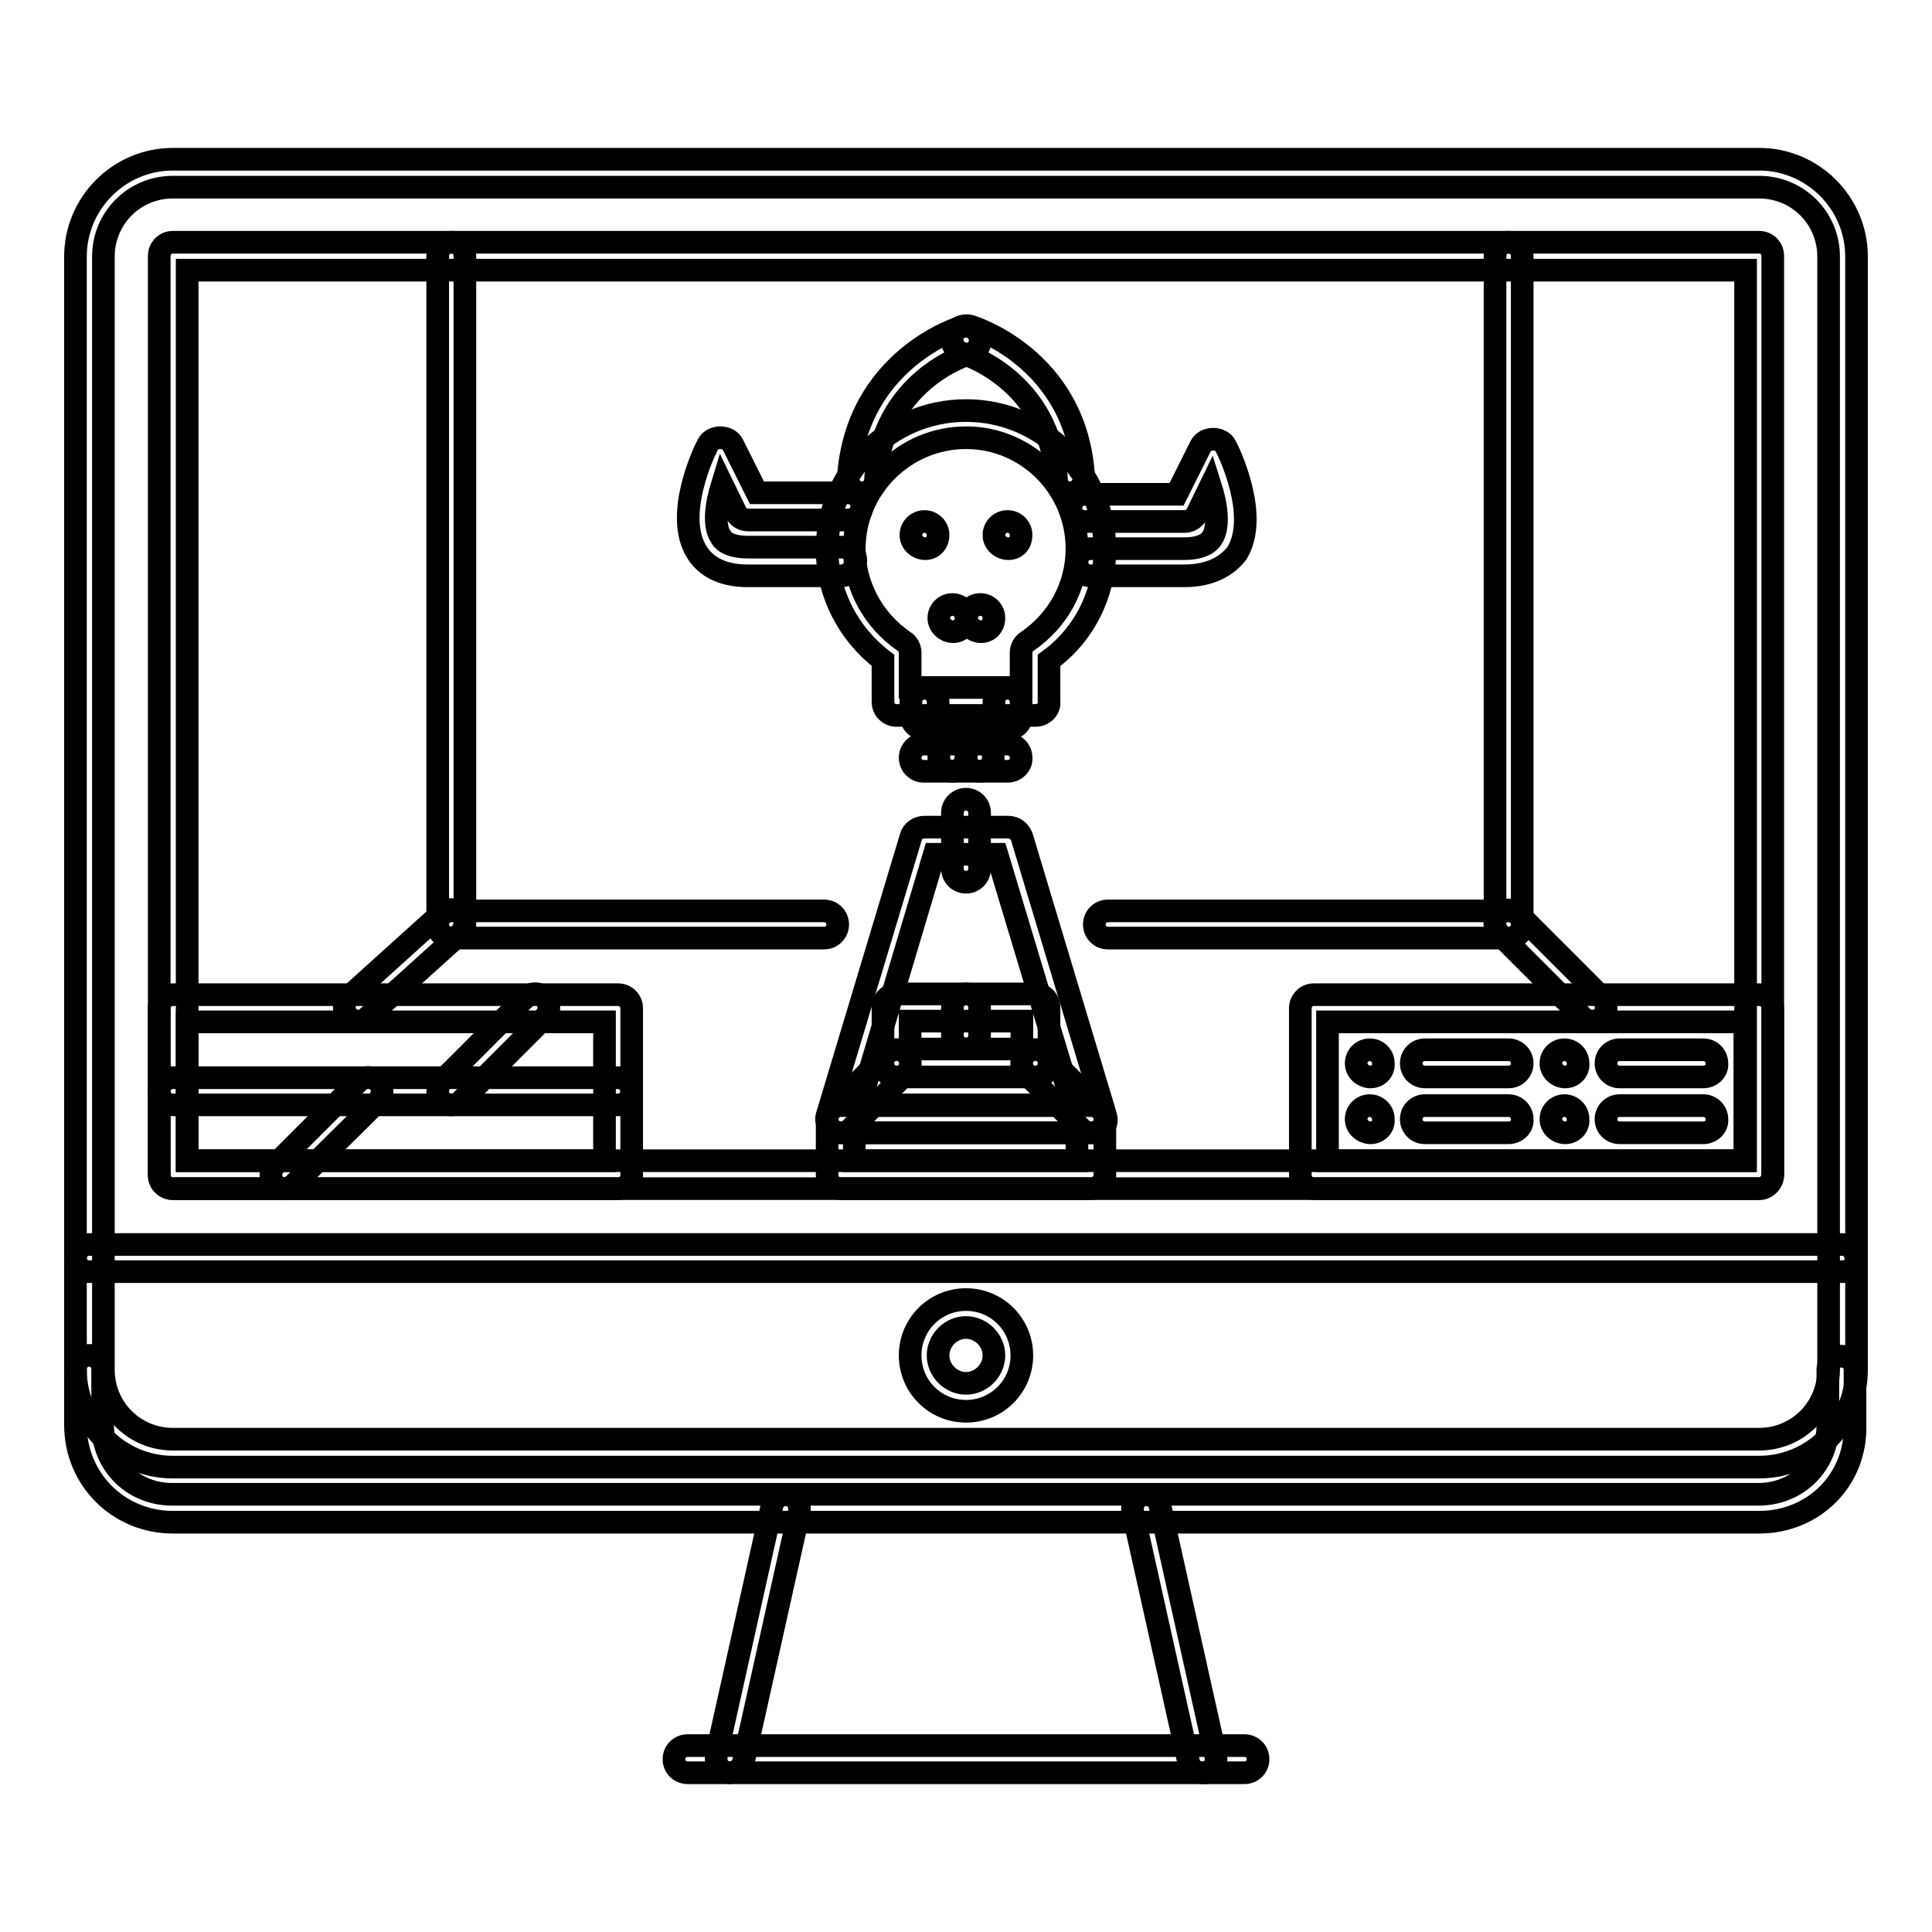 <?xml version="1.0" encoding="utf-8"?>
<!-- Svg Vector Icons : http://www.onlinewebfonts.com/icon -->
<!DOCTYPE svg PUBLIC "-//W3C//DTD SVG 1.1//EN" "http://www.w3.org/Graphics/SVG/1.1/DTD/svg11.dtd">
<svg version="1.1" xmlns="http://www.w3.org/2000/svg" xmlns:xlink="http://www.w3.org/1999/xlink" x="0px" y="0px" viewBox="0 0 256 256" enable-background="new 0 0 256 256" xml:space="preserve">
<g> <path stroke-width="3" fill-opacity="0" stroke="#000000"  d="M181.6,142.7c-1,0-1.9-0.8-1.9-1.8c0-1,0.8-1.8,1.8-1.8h0c1,0,1.8,0.8,1.8,1.8 C183.4,141.9,182.6,142.7,181.6,142.7z M244.2,168.5H11.8c-1,0-1.8-0.8-1.8-1.8c0,0,0,0,0,0c0-1,0.8-1.8,1.8-1.8c0,0,0,0,0,0h232.3 c1,0,1.8,0.8,1.8,1.8v0C246,167.7,245.2,168.5,244.2,168.5C244.2,168.5,244.2,168.5,244.2,168.5z M128,187c-4.1,0-7.4-3.3-7.4-7.4 c0-4.1,3.3-7.4,7.4-7.4c4.1,0,7.4,3.3,7.4,7.4C135.4,183.7,132.1,187,128,187z M128,175.9c-2,0-3.7,1.7-3.7,3.7s1.7,3.7,3.7,3.7 c2,0,3.7-1.7,3.7-3.7S130,175.9,128,175.9z M96.7,234.9c-1,0-1.8-0.8-1.8-1.8c0-0.1,0-0.3,0-0.4l7.4-33.2c0.2-1,1.2-1.6,2.2-1.4 c1,0.2,1.6,1.2,1.4,2.2l-7.4,33.2C98.3,234.3,97.5,234.9,96.7,234.9z M159.3,234.9c-0.9,0-1.6-0.6-1.8-1.4l-7.4-33.2 c-0.2-1,0.4-2,1.4-2.2c1-0.2,2,0.4,2.2,1.4l7.4,33.2c0.2,1-0.4,2-1.4,2.2C159.6,234.9,159.5,234.9,159.3,234.9z"/> <path stroke-width="3" fill-opacity="0" stroke="#000000"  d="M164.9,234.9H91.1c-1,0-1.8-0.8-1.8-1.8v0c0-1,0.8-1.8,1.8-1.8c0,0,0,0,0,0h73.8c1,0,1.8,0.8,1.8,1.8 c0,0,0,0,0,0C166.7,234.1,165.9,234.9,164.9,234.9L164.9,234.9z M233.1,157.5H22.9c-1,0-1.8-0.8-1.8-1.8v0V33.9 c0-1,0.8-1.8,1.8-1.8c0,0,0,0,0,0h210.2c1,0,1.8,0.8,1.8,1.8v121.7C234.9,156.6,234.1,157.5,233.1,157.5L233.1,157.5z M24.8,153.8 h206.5v-118H24.8V153.8z"/> <path stroke-width="3" fill-opacity="0" stroke="#000000"  d="M233.1,194.4H22.9c-7.1,0-12.9-5.8-12.9-12.9V34c0-7.1,5.8-12.9,12.9-12.9h210.2c7.1,0,12.9,5.8,12.9,12.9 v147.5C246,188.6,240.2,194.4,233.1,194.4z M22.9,24.8c-5.1,0-9.2,4.1-9.2,9.2v147.5c0,5.1,4.1,9.2,9.2,9.2h210.2 c5.1,0,9.2-4.1,9.2-9.2V34c0-5.1-4.1-9.2-9.2-9.2H22.9z"/> <path stroke-width="3" fill-opacity="0" stroke="#000000"  d="M233.1,201.7H22.9c-7.2,0-12.9-5.7-12.9-12.9v-7.4c0-1,0.8-1.8,1.8-1.8c0,0,0,0,0,0c1,0,1.8,0.8,1.8,1.8 c0,0,0,0,0,0v7.4c0,5.2,4,9.2,9.2,9.2h210.2c5.2,0,9.2-4,9.2-9.2v-7.3c0-1,0.8-1.8,1.8-1.8c0,0,0,0,0,0c1,0,1.8,0.8,1.8,1.8v0v7.3 C246,196.1,240.3,201.7,233.1,201.7L233.1,201.7z M144.6,157.5h-33.2c-1,0-1.8-0.8-1.8-1.8v0v-7.4c0-1,0.8-1.8,1.8-1.8c0,0,0,0,0,0 h33.2c1,0,1.8,0.8,1.8,1.8v7.4C146.4,156.6,145.6,157.5,144.6,157.5C144.6,157.5,144.6,157.5,144.6,157.5z M113.2,153.8h29.5v-3.7 h-29.5V153.8z"/> <path stroke-width="3" fill-opacity="0" stroke="#000000"  d="M144.6,150.1h-33.2c-0.6,0-1.1-0.3-1.5-0.7c-0.3-0.5-0.5-1.1-0.3-1.6l11.1-36.9c0.2-0.8,1-1.3,1.8-1.3h11.1 c0.8,0,1.5,0.5,1.8,1.3l11.1,36.9c0.2,0.6,0.1,1.2-0.3,1.6C145.7,149.8,145.2,150.1,144.6,150.1z M113.9,146.4h28.2l-10-33.2h-8.3 L113.9,146.4z"/> <path stroke-width="3" fill-opacity="0" stroke="#000000"  d="M128,116.9c-1,0-1.8-0.8-1.8-1.8c0,0,0,0,0,0v-7.4c0-1,0.8-1.8,1.8-1.8c0,0,0,0,0,0c1,0,1.8,0.8,1.8,1.8 c0,0,0,0,0,0v7.4C129.8,116.1,129,116.9,128,116.9C128,116.9,128,116.9,128,116.9z M137.2,142.7h-18.4c-1,0-1.8-0.8-1.8-1.8 c0,0,0,0,0,0v-7.4c0-1,0.8-1.8,1.8-1.8c0,0,0,0,0,0h18.4c1,0,1.8,0.8,1.8,1.8c0,0,0,0,0,0v7.4C139.1,141.9,138.2,142.7,137.2,142.7 C137.2,142.7,137.2,142.7,137.2,142.7z M120.6,139h14.8v-3.7h-14.8V139z"/> <path stroke-width="3" fill-opacity="0" stroke="#000000"  d="M128,139c-1,0-1.8-0.8-1.8-1.8c0,0,0,0,0,0v-3.7c0-1,0.8-1.8,1.8-1.8c0,0,0,0,0,0c1,0,1.8,0.8,1.8,1.8 c0,0,0,0,0,0v3.7C129.8,138.2,129,139,128,139C128,139,128,139,128,139z M111.4,150.1c-1,0-1.8-0.8-1.8-1.8c0-0.5,0.2-1,0.5-1.3 l7.4-7.4c0.7-0.7,1.9-0.7,2.6,0c0,0,0,0,0,0c0.7,0.7,0.7,1.9,0,2.6h0l-7.4,7.4C112.4,149.9,111.9,150.1,111.4,150.1z M144.6,150.1 c-0.5,0-1-0.2-1.3-0.5l-7.4-7.4c-0.7-0.7-0.7-1.9,0-2.6c0.7-0.7,1.9-0.7,2.6,0c0,0,0,0,0,0l7.4,7.4c0.7,0.7,0.7,1.9,0,2.6 C145.6,149.9,145.1,150.1,144.6,150.1z M122.6,72.7c-1,0-1.9-0.8-1.9-1.8s0.8-1.8,1.8-1.8h0c1,0,1.8,0.8,1.8,1.8 S123.6,72.7,122.6,72.7z M133.6,72.7c-1,0-1.9-0.8-1.9-1.8s0.8-1.8,1.8-1.8h0c1,0,1.8,0.8,1.8,1.8S134.7,72.7,133.6,72.7z  M126.3,83.7c-1,0-1.9-0.8-1.9-1.8s0.8-1.8,1.8-1.8h0c1,0,1.8,0.8,1.8,1.8S127.3,83.7,126.3,83.7z"/> <path stroke-width="3" fill-opacity="0" stroke="#000000"  d="M130,83.7c-1,0-1.9-0.8-1.9-1.8s0.8-1.8,1.8-1.8h0c1,0,1.8,0.8,1.8,1.8S131,83.7,130,83.7L130,83.7z"/> <path stroke-width="3" fill-opacity="0" stroke="#000000"  d="M137.2,94.8h-18.4c-1,0-1.8-0.8-1.8-1.8c0,0,0,0,0,0v-5.5c-4.6-3.5-7.4-8.9-7.4-14.7 c0-10.2,8.3-18.4,18.4-18.4c10.2,0,18.4,8.3,18.4,18.4c0,5.8-2.7,11.3-7.4,14.7v5.5C139.1,94,138.2,94.8,137.2,94.8 C137.2,94.8,137.2,94.8,137.2,94.8L137.2,94.8z M120.6,91.1h14.7v-4.6c0-0.6,0.3-1.2,0.8-1.5c4.1-2.8,6.6-7.3,6.6-12.3 c0-8.1-6.6-14.7-14.7-14.7c-8.1,0-14.8,6.6-14.8,14.7c0,4.9,2.5,9.5,6.6,12.3c0.5,0.3,0.8,0.9,0.8,1.5V91.1L120.6,91.1z  M133.5,102.2h-11.1c-1,0-1.8-0.8-1.8-1.8c0,0,0,0,0,0c0-1,0.8-1.8,1.8-1.8c0,0,0,0,0,0h11.1c1,0,1.8,0.8,1.8,1.8 C135.4,101.3,134.6,102.2,133.5,102.2C133.5,102.2,133.5,102.2,133.5,102.2z"/> <path stroke-width="3" fill-opacity="0" stroke="#000000"  d="M122.5,96.6c-1,0-1.8-0.8-1.8-1.8c0,0,0,0,0,0v-1.8c0-1,0.8-1.8,1.8-1.8c0,0,0,0,0,0c1,0,1.8,0.8,1.8,1.8 c0,0,0,0,0,0v1.8C124.3,95.8,123.5,96.6,122.5,96.6C122.5,96.6,122.5,96.6,122.5,96.6z M133.5,96.6c-1,0-1.8-0.8-1.8-1.8 c0,0,0,0,0,0v-1.8c0-1,0.8-1.8,1.8-1.8c0,0,0,0,0,0c1,0,1.8,0.8,1.8,1.8v1.8C135.4,95.8,134.6,96.6,133.5,96.6 C133.5,96.6,133.5,96.6,133.5,96.6z M126.2,102.2c-1,0-1.8-0.8-1.8-1.8c0,0,0,0,0,0v-1.8c0-1,0.8-1.8,1.8-1.8c0,0,0,0,0,0 c1,0,1.8,0.8,1.8,1.8c0,0,0,0,0,0v1.8C128,101.3,127.2,102.2,126.2,102.2C126.2,102.2,126.2,102.2,126.2,102.2z"/> <path stroke-width="3" fill-opacity="0" stroke="#000000"  d="M129.8,102.2c-1,0-1.8-0.8-1.8-1.8c0,0,0,0,0,0v-1.8c0-1,0.8-1.8,1.8-1.8c1,0,1.8,0.8,1.8,1.8c0,0,0,0,0,0 v1.8C131.7,101.3,130.9,102.2,129.8,102.2C129.8,102.2,129.8,102.2,129.8,102.2z M156.9,76.3h-12.4c-1,0-1.8-0.8-1.8-1.8 s0.8-1.8,1.8-1.8h12.4c2.8,0,3.5-1.1,3.7-1.4c1-1.5,0.6-4.4-0.2-6.9l-1.8,3.7c-0.3,0.6-1,1-1.6,1h-13.3c-1,0-1.8-0.8-1.8-1.8 c0-1,0.8-1.8,1.8-1.8h12.2l3.2-6.4c0.6-1.2,2.7-1.2,3.3,0c0.5,0.9,4.5,9.3,1.5,14.2C162.9,74.6,160.9,76.3,156.9,76.3L156.9,76.3z  M111.5,76.3H99.1c-4,0-5.9-1.7-6.8-3.2c-3-4.9,1-13.3,1.5-14.2c0.6-1.2,2.7-1.2,3.3,0l3.2,6.4h12.1c1,0,1.8,0.8,1.8,1.8 s-0.8,1.8-1.8,1.8H99.1c-0.7,0-1.3-0.4-1.6-1l-1.8-3.7c-0.8,2.6-1.2,5.4-0.2,6.9c0.2,0.4,0.9,1.4,3.7,1.4h12.4c1,0,1.8,0.8,1.8,1.8 S112.5,76.3,111.5,76.3z"/> <path stroke-width="3" fill-opacity="0" stroke="#000000"  d="M141.8,65.3c-1,0-1.8-0.8-1.8-1.7c-0.8-13.3-12.3-16.7-12.5-16.8c-1-0.3-1.5-1.3-1.3-2.3 c0.3-1,1.3-1.5,2.3-1.3c0.1,0,14.2,4.2,15.1,20.1c0.1,1-0.7,1.9-1.7,2C141.9,65.3,141.8,65.3,141.8,65.3z"/> <path stroke-width="3" fill-opacity="0" stroke="#000000"  d="M114.2,65.3c-1,0-1.8-0.8-1.8-1.8c0,0,0-0.1,0-0.1c1-15.9,15-20.1,15.1-20.1c1-0.3,2,0.3,2.3,1.3 c0.3,1-0.3,2-1.3,2.3c-0.5,0.1-11.7,3.6-12.5,16.8C116,64.5,115.2,65.3,114.2,65.3z"/> <path stroke-width="3" fill-opacity="0" stroke="#000000"  d="M59.8,124.3c-1,0-1.8-0.8-1.8-1.8c0,0,0,0,0,0V33.9c0-1,0.8-1.8,1.8-1.8s1.8,0.8,1.8,1.8v88.5 C61.6,123.5,60.8,124.3,59.8,124.3C59.8,124.3,59.8,124.3,59.8,124.3z"/> <path stroke-width="3" fill-opacity="0" stroke="#000000"  d="M109.2,124.3H59.8c-1,0-1.8-0.8-1.8-1.8c0,0,0,0,0,0c0-1,0.8-1.8,1.8-1.8c0,0,0,0,0,0h49.4 c1,0,1.8,0.8,1.8,1.8c0,0,0,0,0,0C111,123.5,110.2,124.3,109.2,124.3C109.2,124.3,109.2,124.3,109.2,124.3z M199.9,124.3h-53.1 c-1,0-1.8-0.8-1.8-1.8c0-1,0.8-1.8,1.8-1.8c0,0,0,0,0,0h53.1c1,0,1.8,0.8,1.8,1.8c0,0,0,0,0,0C201.8,123.5,200.9,124.3,199.9,124.3 C199.9,124.3,199.9,124.3,199.9,124.3z"/> <path stroke-width="3" fill-opacity="0" stroke="#000000"  d="M199.9,124.3c-1,0-1.8-0.8-1.8-1.8V33.9c0-1,0.8-1.8,1.8-1.8c0,0,0,0,0,0c1,0,1.8,0.8,1.8,1.8c0,0,0,0,0,0 v88.5C201.8,123.5,200.9,124.3,199.9,124.3C199.9,124.3,199.9,124.3,199.9,124.3z M47.5,135.3c-0.5,0-1-0.2-1.4-0.6 c-0.7-0.8-0.6-1.9,0.1-2.6l12.3-11.1c0.8-0.7,1.9-0.6,2.6,0.1c0,0,0,0,0,0c0.7,0.8,0.6,1.9-0.1,2.6l-12.3,11.1 C48.4,135.2,47.9,135.3,47.5,135.3L47.5,135.3z"/> <path stroke-width="3" fill-opacity="0" stroke="#000000"  d="M211,135.3c-0.5,0-1-0.2-1.3-0.5l-11.1-11.1c-0.7-0.7-0.7-1.9,0-2.6h0c0.7-0.7,1.9-0.7,2.6,0c0,0,0,0,0,0 l11.1,11.1c0.7,0.7,0.7,1.9,0,2.6C211.9,135.2,211.5,135.3,211,135.3z"/> <path stroke-width="3" fill-opacity="0" stroke="#000000"  d="M81.9,157.5h-59c-1,0-1.8-0.8-1.8-1.8v0v-22.1c0-1,0.8-1.8,1.8-1.8c0,0,0,0,0,0h59c1,0,1.8,0.8,1.8,1.8 c0,0,0,0,0,0v22.1C83.8,156.6,82.9,157.5,81.9,157.5C81.9,157.5,81.9,157.5,81.9,157.5z M24.8,153.8h55.3v-18.4H24.8V153.8z"/> <path stroke-width="3" fill-opacity="0" stroke="#000000"  d="M233.1,157.5h-59c-1,0-1.8-0.8-1.8-1.8v0v-22.1c0-1,0.8-1.8,1.8-1.8c0,0,0,0,0,0h59c1,0,1.8,0.8,1.8,1.8 v22.1C234.9,156.6,234.1,157.5,233.1,157.5L233.1,157.5z M175.9,153.8h55.3v-18.4h-55.3V153.8z"/> <path stroke-width="3" fill-opacity="0" stroke="#000000"  d="M81.9,146.4h-59c-1,0-1.8-0.8-1.8-1.8s0.8-1.8,1.8-1.8h59c1,0,1.8,0.8,1.8,1.8S82.9,146.4,81.9,146.4z"/> <path stroke-width="3" fill-opacity="0" stroke="#000000"  d="M59.8,146.4c-1,0-1.8-0.8-1.8-1.8c0-0.5,0.2-1,0.5-1.3l11.1-11.1c0.7-0.7,1.9-0.7,2.6,0 c0.7,0.7,0.7,1.9,0,2.6l-11.1,11.1C60.7,146.2,60.3,146.4,59.8,146.4z"/> <path stroke-width="3" fill-opacity="0" stroke="#000000"  d="M37.7,157.5c-1,0-1.8-0.8-1.8-1.8c0-0.5,0.2-1,0.5-1.3l11.1-11.1c0.7-0.7,1.9-0.7,2.6,0 c0.7,0.7,0.7,1.9,0,2.6l0,0L39,156.9C38.6,157.3,38.1,157.5,37.7,157.5z"/> <path stroke-width="3" fill-opacity="0" stroke="#000000"  d="M199.9,142.7h-11.1c-1,0-1.8-0.8-1.8-1.8c0-1,0.8-1.8,1.8-1.8h11.1c1,0,1.8,0.8,1.8,1.8 C201.7,141.9,200.9,142.7,199.9,142.7z"/> <path stroke-width="3" fill-opacity="0" stroke="#000000"  d="M181.6,150.1c-1,0-1.9-0.8-1.9-1.8s0.8-1.8,1.8-1.8h0c1,0,1.8,0.8,1.8,1.8c0,0,0,0,0,0 C183.4,149.3,182.6,150.1,181.6,150.1C181.6,150.1,181.6,150.1,181.6,150.1z"/> <path stroke-width="3" fill-opacity="0" stroke="#000000"  d="M199.9,150.1h-11.1c-1,0-1.8-0.8-1.8-1.8c0,0,0,0,0,0c0-1,0.8-1.8,1.8-1.8c0,0,0,0,0,0h11.1 c1,0,1.8,0.8,1.8,1.8c0,0,0,0,0,0C201.8,149.3,200.9,150.1,199.9,150.1C199.9,150.1,199.9,150.1,199.9,150.1z"/> <path stroke-width="3" fill-opacity="0" stroke="#000000"  d="M207.4,142.7c-1,0-1.9-0.8-1.9-1.8c0-1,0.8-1.8,1.8-1.8h0c1,0,1.8,0.8,1.8,1.8 C209.2,141.9,208.4,142.7,207.4,142.7z"/> <path stroke-width="3" fill-opacity="0" stroke="#000000"  d="M225.7,142.7h-11.1c-1,0-1.8-0.8-1.8-1.8c0-1,0.8-1.8,1.8-1.8h11.1c1,0,1.8,0.8,1.8,1.8 C227.6,141.9,226.7,142.7,225.7,142.7z"/> <path stroke-width="3" fill-opacity="0" stroke="#000000"  d="M207.4,150.1c-1,0-1.9-0.8-1.9-1.8s0.8-1.8,1.8-1.8h0c1,0,1.8,0.8,1.8,1.8c0,0,0,0,0,0 C209.2,149.3,208.4,150.1,207.4,150.1C207.4,150.1,207.4,150.1,207.4,150.1z"/> <path stroke-width="3" fill-opacity="0" stroke="#000000"  d="M225.7,150.1h-11.1c-1,0-1.8-0.8-1.8-1.8c0-1,0.8-1.8,1.8-1.8c0,0,0,0,0,0h11.1c1,0,1.8,0.8,1.8,1.8 c0,0,0,0,0,0C227.6,149.3,226.7,150.1,225.7,150.1C225.7,150.1,225.7,150.1,225.7,150.1z"/></g>
</svg>